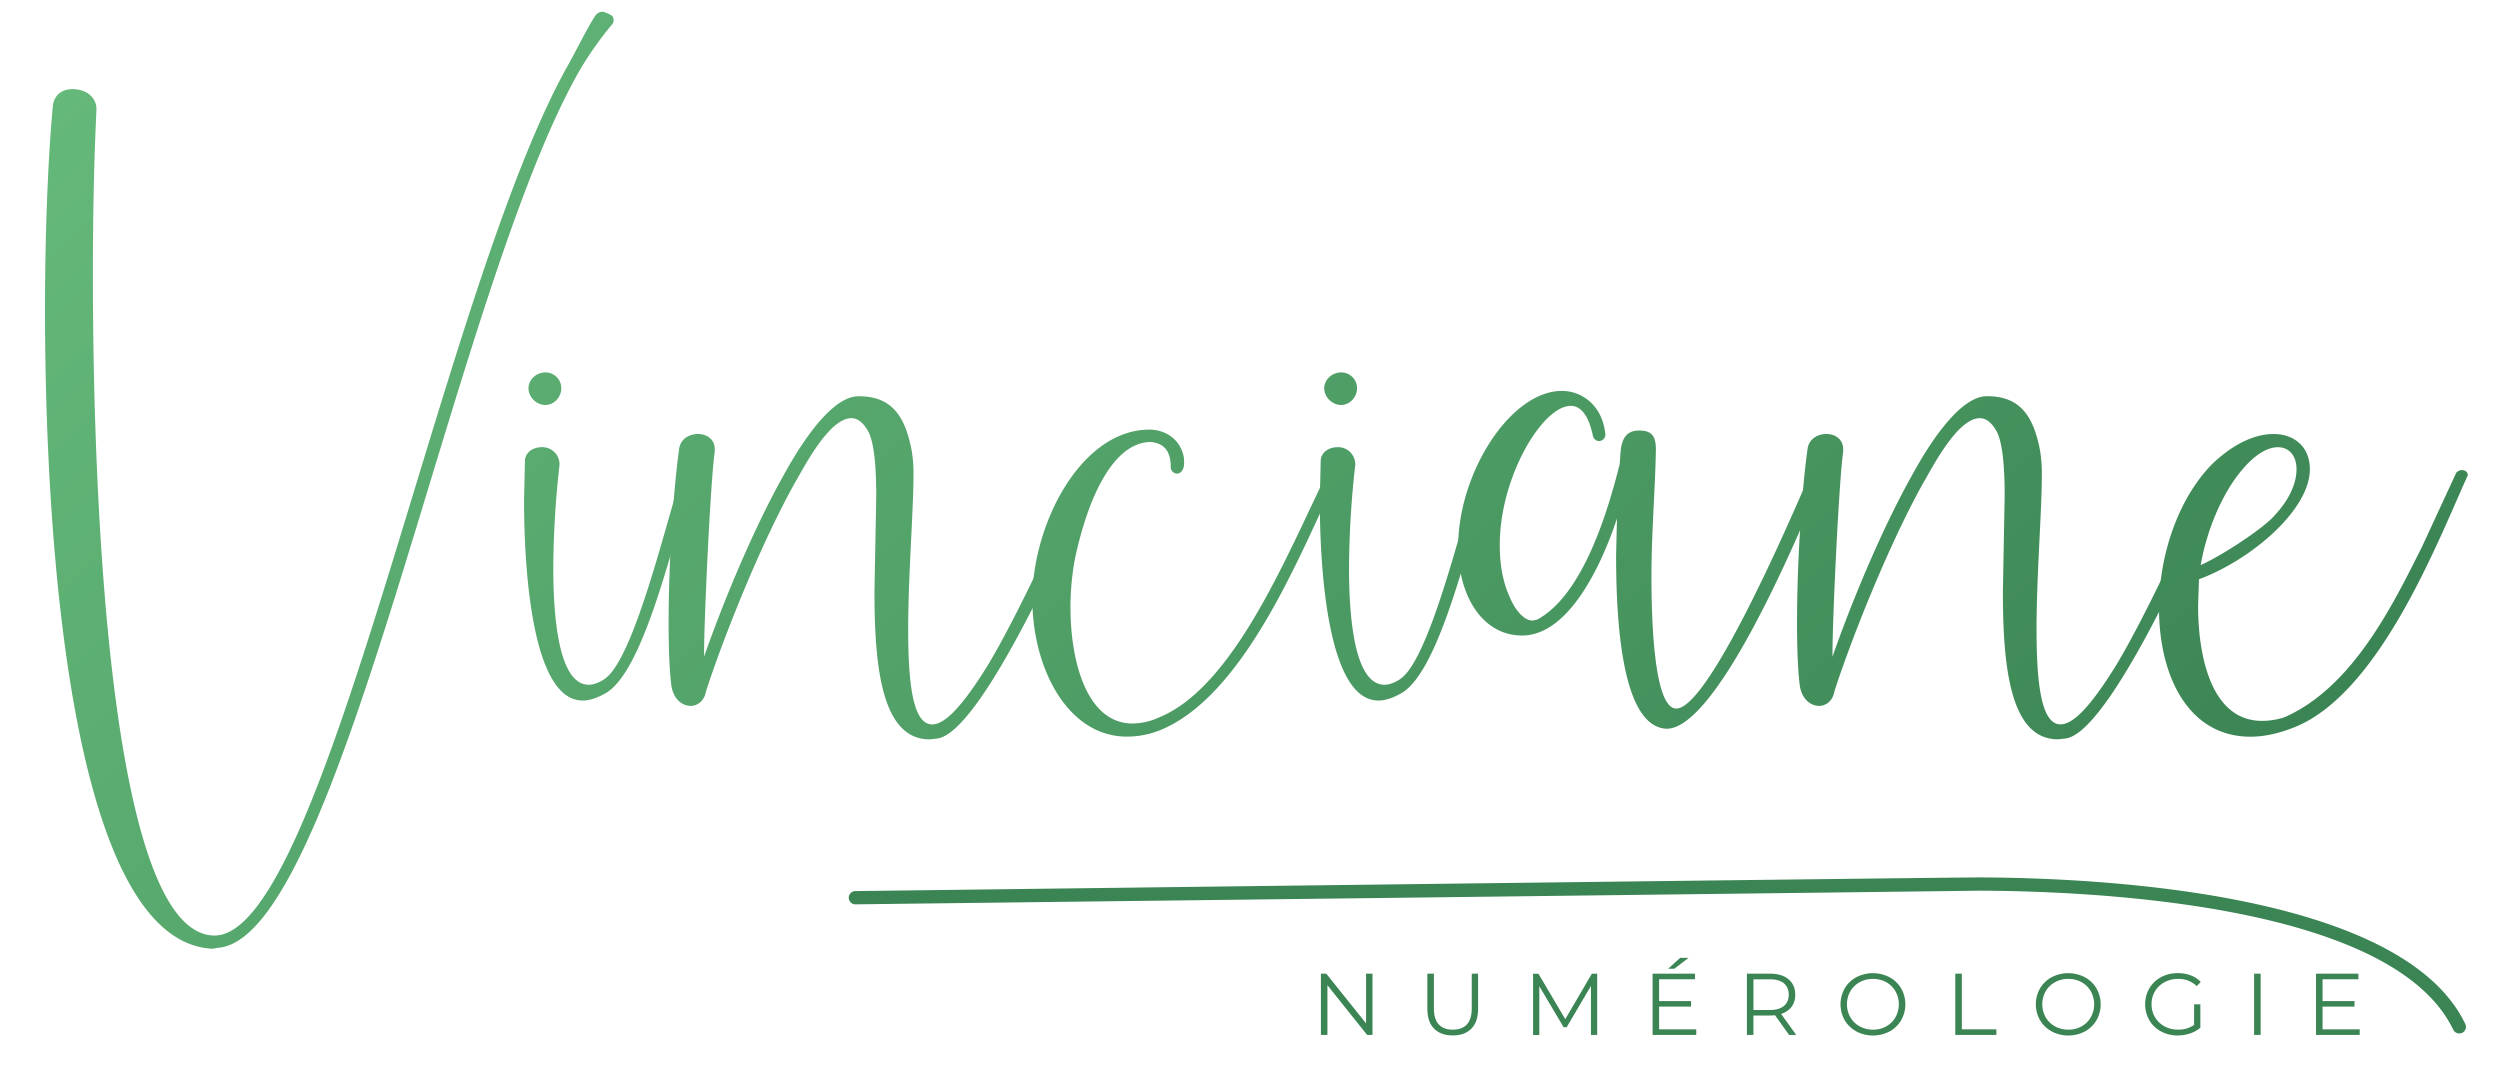 <svg xmlns="http://www.w3.org/2000/svg" xmlns:xlink="http://www.w3.org/1999/xlink" viewBox="0 0 2000 862"><defs><linearGradient id="fcd89c8c-db0e-4f84-b0d5-e85918b0f428" x1="306.99" y1="-184.97" x2="1460.57" y2="968.62" gradientUnits="userSpaceOnUse"><stop offset="0" stop-color="#64b879"></stop><stop offset="0.46" stop-color="#53a36a"></stop><stop offset="1" stop-color="#3b8554"></stop></linearGradient></defs><title>Vinciane Numérologie - Logo</title><g id="bad3a629-35b0-4926-a6ca-964a92ba7bdb" data-name="vincianenumerologie.com"><g id="baef8001-804a-44d8-bfb6-c351ccee5445" data-name="Logo"><path d="M1098,778.94v49h-4.3l-31.76-39.76v39.76h-5.22v-49h4.3l31.83,39.76V778.94Z" style="fill:#3b8554"></path><path d="M1147.26,822.9q-5.37-5.46-5.37-15.89V778.94h5.23V806.8q0,8.54,3.88,12.74t11.22,4.2q7.41,0,11.29-4.2t3.88-12.74V778.94h5.09V807q0,10.43-5.33,15.89t-14.93,5.46Q1152.62,828.36,1147.26,822.9Z" style="fill:#3b8554"></path><path d="M1277.76,778.94v49h-5v-39.2l-19.41,33h-2.47L1231.46,789v39h-5v-49h4.3l21.46,36.33,21.24-36.33Z" style="fill:#3b8554"></path><path d="M1357,823.46v4.48h-34.94v-49H1356v4.48H1327.3v17.43h25.55v4.41H1327.3v18.2Zm-12.85-57.19h6.71L1339.44,775h-4.94Z" style="fill:#3b8554"></path><path d="M1431.27,827.94,1420,812.19a36.09,36.09,0,0,1-4,.21h-13.27v15.54h-5.22v-49H1416q9.46,0,14.82,4.48t5.37,12.32a15.82,15.82,0,0,1-2.93,9.69,16.26,16.26,0,0,1-8.37,5.71l12.07,16.8Zm-4.17-23.17q3.89-3.22,3.88-9t-3.88-9.14q-3.88-3.18-11.22-3.18h-13.13V808h13.13Q1423.22,808,1427.1,804.77Z" style="fill:#3b8554"></path><path d="M1485.08,825.1a23.89,23.89,0,0,1-9.32-8.92,25.9,25.9,0,0,1,0-25.48,23.91,23.91,0,0,1,9.32-8.93,28.83,28.83,0,0,1,26.54,0,24,24,0,0,1,9.28,8.92,25.77,25.77,0,0,1,0,25.55,23.93,23.93,0,0,1-9.28,8.93,28.8,28.8,0,0,1-26.54,0Zm23.89-4a19.06,19.06,0,0,0,7.41-7.28,21.43,21.43,0,0,0,0-20.79,19.13,19.13,0,0,0-7.41-7.28,21.43,21.43,0,0,0-10.59-2.62,21.65,21.65,0,0,0-10.62,2.62,19.31,19.31,0,0,0-7.48,7.28,21.22,21.22,0,0,0,0,20.79,19.24,19.24,0,0,0,7.48,7.28,21.66,21.66,0,0,0,10.62,2.63A21.44,21.44,0,0,0,1509,821.11Z" style="fill:#3b8554"></path><path d="M1564.23,778.94h5.23v44.52h27.66v4.48h-32.89Z" style="fill:#3b8554"></path><path d="M1641.34,825.1a23.86,23.86,0,0,1-9.31-8.92,25.83,25.83,0,0,1,0-25.48,23.88,23.88,0,0,1,9.31-8.93,28.83,28.83,0,0,1,26.54,0,24,24,0,0,1,9.28,8.92,25.77,25.77,0,0,1,0,25.55,23.93,23.93,0,0,1-9.28,8.93,28.8,28.8,0,0,1-26.54,0Zm23.89-4a19.06,19.06,0,0,0,7.41-7.28,21.43,21.43,0,0,0,0-20.79,19.13,19.13,0,0,0-7.41-7.28,21.42,21.42,0,0,0-10.58-2.62,21.66,21.66,0,0,0-10.63,2.62,19.31,19.31,0,0,0-7.48,7.28,21.29,21.29,0,0,0,0,20.79,19.24,19.24,0,0,0,7.48,7.28,21.67,21.67,0,0,0,10.63,2.63A21.43,21.43,0,0,0,1665.23,821.11Z" style="fill:#3b8554"></path><path d="M1755.29,803.44h5v18.69a24,24,0,0,1-8.19,4.62,30.74,30.74,0,0,1-9.95,1.61,27.48,27.48,0,0,1-13.34-3.22,23.87,23.87,0,0,1-9.31-8.93,25.77,25.77,0,0,1,0-25.55,23.92,23.92,0,0,1,9.31-8.92,27.64,27.64,0,0,1,13.41-3.22,29.15,29.15,0,0,1,10.38,1.78,20.65,20.65,0,0,1,8,5.29l-3.24,3.29a20.39,20.39,0,0,0-14.89-5.74,22.34,22.34,0,0,0-10.84,2.62A19.47,19.47,0,0,0,1724,793a20.11,20.11,0,0,0-2.75,10.4,19.71,19.71,0,0,0,10.31,17.64,21.94,21.94,0,0,0,10.8,2.66,21.63,21.63,0,0,0,12.91-3.78Z" style="fill:#3b8554"></path><path d="M1803.28,778.94h5.23v49h-5.23Z" style="fill:#3b8554"></path><path d="M1887.77,823.46v4.48h-34.94v-49h33.88v4.48h-28.66v17.43h25.55v4.41h-25.55v18.2Z" style="fill:#3b8554"></path><path id="aca915cb-ad02-4b89-9d2e-c2d5502e7492" data-name="trait" d="M1967.42,826.76a5.37,5.37,0,0,1-4.84-3c-47.24-98.66-278.79-110.63-376.16-111.2l-3.47,0c-16,.26-889.48,10.8-898.3,10.91h-.07a5.31,5.31,0,1,1-.07-10.61c35.76-.44,870.14-10.92,898.07-10.92h.47l3.43,0c99.38.57,335.92,13.16,385.77,117.25a5.29,5.29,0,0,1-2.54,7.08A5.48,5.48,0,0,1,1967.42,826.76Z" style="fill:#3b8554"></path><path d="M36,247.27c0-73.91,3.54-135.14,6.38-163.3C43.81,74.82,50.91,71.3,58,71.3c9.93,0,19.16,5.63,19.16,16.19-.71,17.6-2.84,57-2.84,132.33,0,197.09,15.61,527.92,97.23,528.62,88.71,0,182.39-518.77,283.17-696.85,8.52-15.48,14.19-27.45,21.29-38.71a7.47,7.47,0,0,1,6.39-3.52c5.68,2.11,8.51,2.81,8.51,7a6.1,6.1,0,0,1-2.12,4.22A271.81,271.81,0,0,0,464,55.81C363.18,231.08,272.34,753.37,173.69,758.29l-3.55.71C60.14,754.07,36,450.7,36,247.27Z" style="fill:url(#fcd89c8c-db0e-4f84-b0d5-e85918b0f428)"></path><path d="M419.24,400l.71-31c0-7,6.39-11.26,13.48-11.26a13.75,13.75,0,0,1,14.2,14.08,761.47,761.47,0,0,0-5,82.35c0,45.76,5.68,93.62,28.39,93.62,3.55,0,7.81-1.41,12.06-4.22,24.13-14.78,50.39-128.81,62.46-164a5.18,5.18,0,0,1,5-4.22,4.83,4.83,0,0,1,5,4.93l-.71,2.81c-17,50.68-39,152-69.55,171q-10.64,6.33-19.16,6.33C425.63,560.5,419.24,455.62,419.24,400Zm3.55-89.4c0-7,6.39-12.67,13.48-12.67a12.67,12.67,0,0,1,12.78,12.67c0,7-5.68,13.38-12.78,13.38S422.79,317.66,422.79,310.62Z" style="fill:url(#fcd89c8c-db0e-4f84-b0d5-e85918b0f428)"></path><path d="M699.57,473.22l1.42-76c0-22.52-1.42-40.83-5.68-50.68-4.26-8.45-9.22-12-14.19-12-18.45,0-39,41.53-45.42,52.09-31.23,56.31-61,135.15-71,166.82-1.42,7.75-7.1,11.26-12.07,11.26-7.09,0-14.19-5.63-15.61-16.89s-2.13-28.86-2.13-50c0-45.05,3.55-104.18,8.52-139.37,1.42-7.75,8.51-11.27,14.9-11.27,7.1,0,13.48,4.23,13.48,12v2.11c-3.54,25.34-8.51,135.15-8.51,159.78v4.23c13.48-38.72,37.61-98.55,63.16-144.3C635.7,364.12,662.67,317,686.8,317c24.84,0,36.9,13.37,42.58,43.64a112.48,112.48,0,0,1,1.42,18.3c0,30.27-4.26,81.65-4.26,124.59,0,42.23,3.55,76,19.16,76,9.94,0,23.42-13.38,44-46.46,24.84-40.83,63.17-124.59,75.23-154.15,1.42-2.11,2.84-3.52,5-3.52a4.83,4.83,0,0,1,5,4.93l-.71,2.11c-9.94,23.93-86.59,202.72-124.2,208.35l-6.39.7C705.25,591.47,699.57,533.05,699.57,473.22Z" style="fill:url(#fcd89c8c-db0e-4f84-b0d5-e85918b0f428)"></path><path d="M825.9,479.55c0-60.53,39-135.85,93.68-135.85,10.64,0,22,5.64,26.26,17.6a22.2,22.2,0,0,1,1.42,9.15c0,5.63-2.84,8.45-5.68,8.45a5.31,5.31,0,0,1-5-4.93v-.7c0-14.08-7.1-19-16.32-19.71-30.52.7-50.39,46.46-60.33,93.62a211.67,211.67,0,0,0-3.55,38.71c0,44.34,13.49,92.91,49.68,92.91a51.45,51.45,0,0,0,21.29-4.92c60.33-24.64,102.91-131.63,134.14-195,1.42-2.11,2.84-2.82,4.26-2.82a4.08,4.08,0,0,1,4.25,4.23l-.71,2.11c-26.25,53.49-70.26,168.93-137,199.9a71.12,71.12,0,0,1-30.52,7C853.57,589.36,825.9,533.75,825.9,479.55Z" style="fill:url(#fcd89c8c-db0e-4f84-b0d5-e85918b0f428)"></path><path d="M1055.84,400l.71-31c0-7,6.38-11.26,13.48-11.26a13.74,13.74,0,0,1,14.19,14.08,763,763,0,0,0-5,82.35c0,45.76,5.67,93.62,28.38,93.62,3.55,0,7.81-1.41,12.07-4.22,24.13-14.78,50.39-128.81,62.45-164a5.18,5.18,0,0,1,5-4.22,4.83,4.83,0,0,1,5,4.93l-.71,2.81c-17,50.68-39,152-69.55,171q-10.65,6.33-19.16,6.33C1062.22,560.5,1055.84,455.62,1055.84,400Zm3.54-89.4c0-7,6.39-12.67,13.49-12.67a12.66,12.66,0,0,1,12.77,12.67c0,7-5.67,13.38-12.77,13.38S1059.38,317.66,1059.38,310.62Z" style="fill:url(#fcd89c8c-db0e-4f84-b0d5-e85918b0f428)"></path><path d="M1292.88,444.36l.7-29.56c-11.35,34.49-37.61,93.61-75.93,93.61-31.23,0-51.1-31-51.1-71.09,0-59.12,41.87-124.59,83-124.59,15.62,0,32.65,11.27,34.78,35.2a5.32,5.32,0,0,1-5,4.93,5.18,5.18,0,0,1-5-4.23c-3.55-16.89-9.93-23.93-17.74-23.93-22.71,0-56.78,57-56.78,111.21,0,14.79,2.13,29.57,8.52,42.94,2.84,7,9.94,17.6,17.74,17.6l3.55-.71c36.91-19.7,56.78-87.28,66-123.88,1.42-8.45-1.42-27.45,15.62-27.45,10.64,0,13.48,4.93,13.48,15.48-.71,35.2-3.55,65.47-3.55,101.36,0,51.39,4.26,105.59,19.87,105.59,27.68,0,99.36-170.34,107.17-187.94a4.42,4.42,0,0,1,4.26-2.82c2.84,0,5.68,1.41,5.68,4.93l-.71,2.11C1443.33,417.61,1375.2,583,1333.33,583,1297.84,581.62,1292.88,499.26,1292.88,444.36Z" style="fill:url(#fcd89c8c-db0e-4f84-b0d5-e85918b0f428)"></path><path d="M1602.31,473.22l1.41-76c0-22.52-1.41-40.83-5.67-50.68-4.26-8.45-9.23-12-14.2-12-18.45,0-39,41.53-45.42,52.09-31.22,56.31-61,135.15-71,166.82-1.42,7.75-7.09,11.26-12.06,11.26-7.1,0-14.2-5.63-15.62-16.89s-2.13-28.86-2.13-50c0-45.05,3.55-104.18,8.52-139.37,1.42-7.75,8.52-11.27,14.91-11.27,7.09,0,13.48,4.23,13.48,12v2.11C1471,386.64,1466,496.45,1466,521.08v4.23c13.49-38.72,37.62-98.55,63.17-144.3,9.22-16.89,36.19-64.05,60.32-64.05,24.84,0,36.91,13.37,42.58,43.64a112.48,112.48,0,0,1,1.42,18.3c0,30.27-4.26,81.65-4.26,124.59,0,42.23,3.55,76,19.17,76,9.93,0,23.42-13.38,44-46.46,24.84-40.83,63.16-124.59,75.23-154.15,1.41-2.11,2.83-3.52,5-3.52a4.83,4.83,0,0,1,5,4.93l-.71,2.11c-9.93,23.93-86.58,202.72-124.2,208.35l-6.38.7C1608,591.47,1602.31,533.05,1602.31,473.22Z" style="fill:url(#fcd89c8c-db0e-4f84-b0d5-e85918b0f428)"></path><path d="M1727.21,486.59c0-41.53,14.91-87.28,42.58-115.43,17.75-16.9,34.78-23.94,49-23.94,17,0,29.1,10.56,29.1,28.16,0,33.08-48.26,73.2-88.71,88l-.71,21.11c0,40.83,10.64,92.21,51.1,92.21a57.85,57.85,0,0,0,17.74-2.81c55.36-23.94,88-92.21,110-135.85L1965,378.2a6.16,6.16,0,0,1,4.26-2.12c2.84,0,5,1.41,5,4.23l-.71,1.4c-24.13,53.5-71.68,176.68-141.23,201.32q-17,6.33-31.94,6.33C1750.63,589.36,1727.21,540.79,1727.21,486.59Zm89.42-71.09c14.91-14.78,20.58-28.86,20.58-40.12,0-10.56-5.67-17.6-14.9-17.6s-21.29,7-34.77,26.05c-12.78,18.3-22.71,43.64-27,68.27C1776.18,445.06,1804.57,426.76,1816.63,415.5Z" style="fill:url(#fcd89c8c-db0e-4f84-b0d5-e85918b0f428)"></path></g></g></svg>